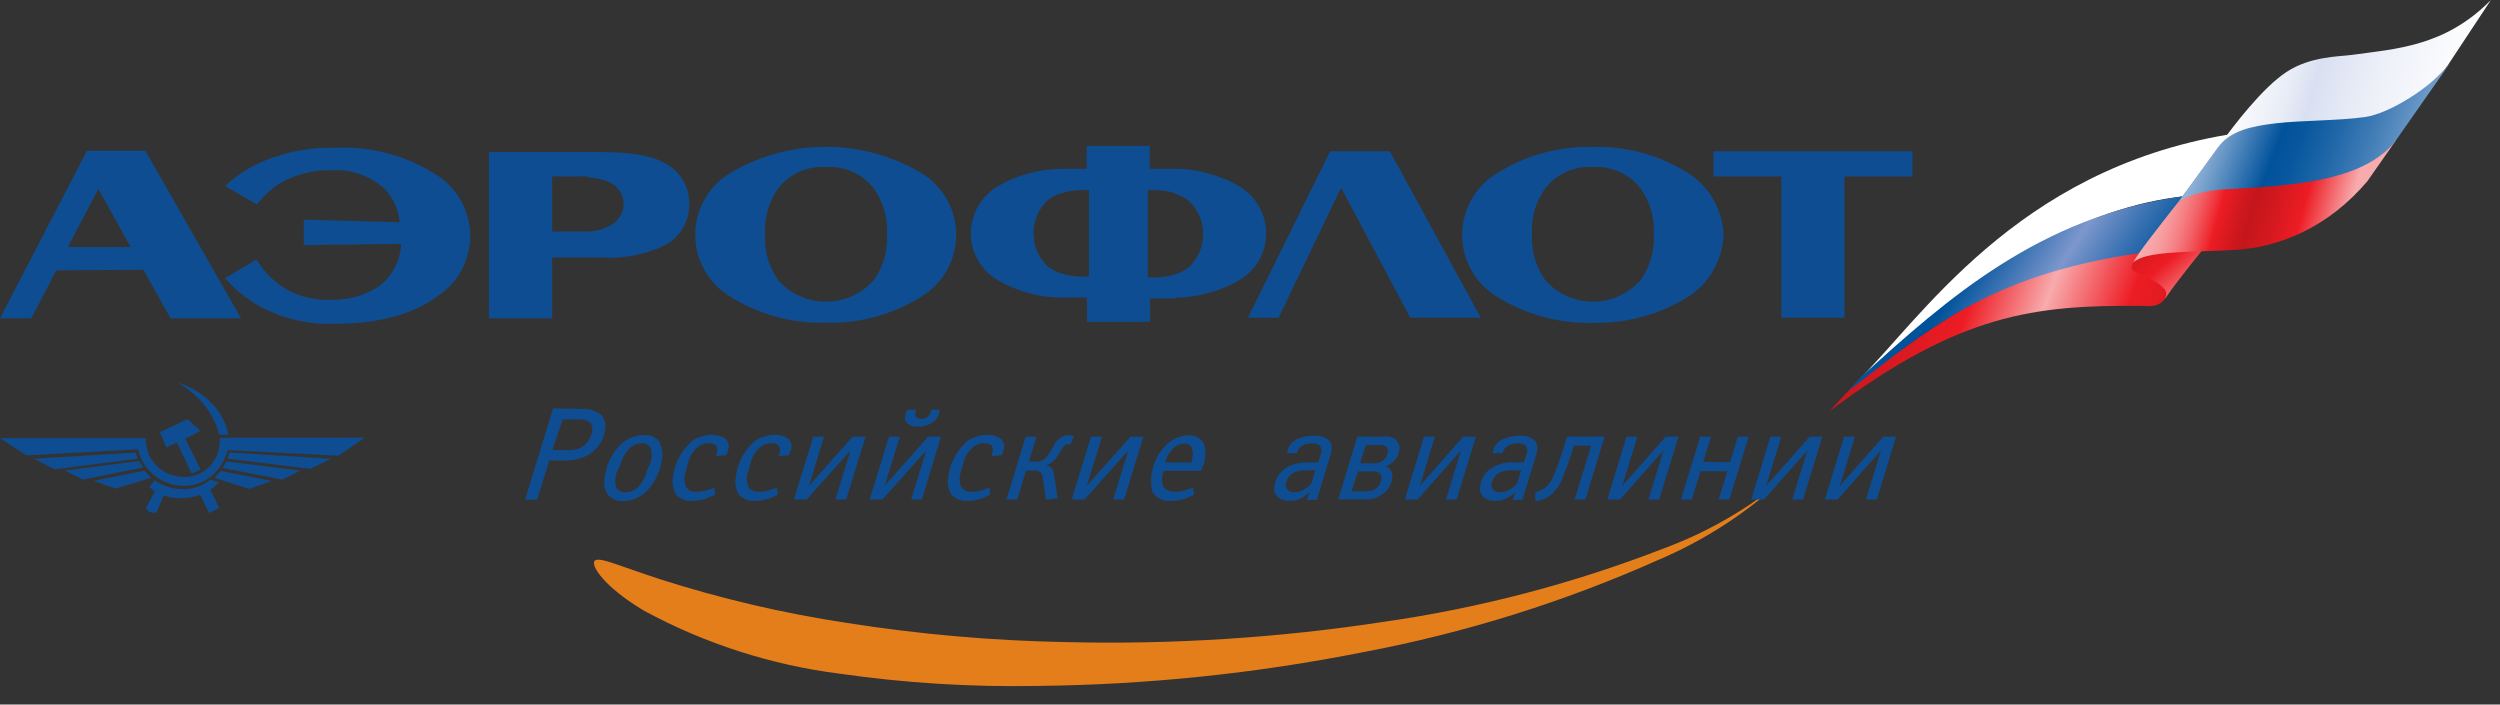 <svg width="110" height="31" viewBox="0 0 110 31" fill="none" xmlns="http://www.w3.org/2000/svg">
<rect x="0" y="0" width="110" height="31" fill="#333333" stroke="none"/>
<path d="M37.255 27.407C40.437 27.909 43.65 28.191 46.87 28.252C51.56 28.367 56.25 28.069 60.888 27.36C65.109 26.756 69.248 25.67 73.223 24.124C75.01 23.462 76.682 22.522 78.175 21.337C76.633 22.712 74.876 23.825 72.975 24.633C68.817 26.488 64.457 27.851 59.983 28.694C55.251 29.635 50.442 30.133 45.617 30.181C42.724 30.234 39.832 30.055 36.967 29.645C33.948 29.265 31.026 28.326 28.35 26.878C26.568 25.82 25.978 24.868 26.166 24.674C26.354 24.479 27.245 24.901 29.041 25.485C31.723 26.344 34.47 26.987 37.255 27.407Z" fill="#E47E1A"/>
<path fill-rule="evenodd" clip-rule="evenodd" d="M56.257 13.98L58.984 8.312H59.037L62.052 13.98H65.155L61.154 6.656H58.528L54.91 13.98H56.257ZM13.367 10.784L17.649 10.73C17.633 11.085 17.542 11.432 17.382 11.749C17.221 12.066 16.994 12.344 16.717 12.566C16.07 13.008 15.296 13.226 14.513 13.189C13.832 13.221 13.157 13.053 12.57 12.707C12.147 12.45 11.778 12.114 11.485 11.715L11.29 11.42L9.897 12.238C10.381 12.789 10.965 13.244 11.618 13.578C12.591 14.06 13.669 14.291 14.754 14.248C15.98 14.248 17.897 14.067 19.277 13.015C19.711 12.726 20.067 12.334 20.313 11.874C20.559 11.414 20.688 10.9 20.688 10.378C20.688 9.857 20.559 9.343 20.313 8.883C20.067 8.423 19.711 8.031 19.277 7.742C17.949 6.865 16.378 6.431 14.788 6.502C13.809 6.474 12.834 6.631 11.913 6.965C11.168 7.232 10.485 7.647 9.903 8.184L11.297 8.988L11.632 8.62C11.96 8.277 12.358 8.007 12.798 7.829C13.356 7.59 13.96 7.475 14.567 7.494C14.992 7.463 15.418 7.519 15.821 7.657C16.224 7.795 16.595 8.013 16.912 8.298C17.3 8.699 17.536 9.222 17.582 9.779L13.367 9.665V10.784ZM70.086 7.347C70.488 7.321 70.89 7.395 71.256 7.561C71.623 7.727 71.944 7.98 72.19 8.298C72.603 8.884 72.806 9.592 72.766 10.308C72.805 11.024 72.602 11.732 72.19 12.318C71.928 12.618 71.605 12.859 71.242 13.024C70.879 13.189 70.485 13.274 70.086 13.274C69.688 13.274 69.294 13.189 68.931 13.024C68.568 12.859 68.245 12.618 67.982 12.318C67.571 11.732 67.368 11.024 67.406 10.308C67.367 9.592 67.57 8.884 67.982 8.298C68.229 7.98 68.549 7.727 68.916 7.561C69.283 7.395 69.684 7.321 70.086 7.347ZM70.086 14.201C71.621 14.242 73.131 13.811 74.415 12.968C74.837 12.667 75.184 12.273 75.43 11.816C75.677 11.36 75.815 10.853 75.835 10.335C75.815 9.817 75.677 9.31 75.43 8.854C75.184 8.397 74.837 8.003 74.415 7.702C73.132 6.856 71.622 6.424 70.086 6.462C68.547 6.427 67.033 6.859 65.744 7.702C65.31 7.991 64.954 8.383 64.708 8.843C64.462 9.303 64.334 9.817 64.334 10.338C64.334 10.86 64.462 11.373 64.708 11.833C64.954 12.293 65.31 12.685 65.744 12.975C67.034 13.815 68.547 14.245 70.086 14.208M46.695 8.506C46.983 8.413 47.284 8.365 47.586 8.365H47.915V12.171H47.586C47.283 12.172 46.983 12.124 46.695 12.03C46.466 11.964 46.254 11.85 46.072 11.695C45.883 11.508 45.732 11.285 45.63 11.04C45.527 10.794 45.474 10.531 45.474 10.265C45.474 9.998 45.527 9.735 45.63 9.489C45.732 9.244 45.883 9.021 46.072 8.834C46.254 8.679 46.466 8.565 46.695 8.499M51.721 13.096C52.704 13.084 53.668 12.821 54.521 12.332C54.885 12.121 55.187 11.818 55.396 11.453C55.605 11.088 55.715 10.675 55.714 10.255C55.708 9.837 55.596 9.428 55.387 9.067C55.178 8.706 54.88 8.404 54.521 8.191C53.667 7.703 52.704 7.44 51.721 7.427H50.588V6.422H47.814V7.427H46.709C45.725 7.437 44.76 7.7 43.908 8.19C43.549 8.404 43.252 8.706 43.043 9.067C42.834 9.428 42.721 9.837 42.715 10.254C42.714 10.675 42.824 11.088 43.034 11.452C43.243 11.817 43.544 12.12 43.908 12.331C44.76 12.824 45.725 13.087 46.709 13.095H47.827V14.161H50.601V13.129H51.721M51.721 8.532C51.95 8.598 52.162 8.713 52.343 8.867C52.533 9.055 52.683 9.277 52.786 9.523C52.888 9.768 52.941 10.032 52.941 10.298C52.941 10.564 52.888 10.828 52.786 11.073C52.683 11.319 52.533 11.541 52.343 11.728C52.162 11.883 51.95 11.997 51.721 12.064C51.428 12.158 51.123 12.205 50.816 12.204H50.501V8.365H50.816C51.123 8.365 51.428 8.413 51.721 8.506M36.35 7.347C36.751 7.323 37.152 7.397 37.519 7.563C37.885 7.729 38.206 7.981 38.454 8.298C38.867 8.884 39.07 9.592 39.03 10.308C39.069 11.024 38.866 11.732 38.454 12.318C38.19 12.619 37.865 12.859 37.502 13.024C37.138 13.189 36.743 13.274 36.343 13.274C35.943 13.274 35.548 13.189 35.184 13.024C34.821 12.859 34.496 12.619 34.232 12.318C33.821 11.732 33.621 11.023 33.663 10.308C33.619 9.593 33.82 8.884 34.232 8.298C34.48 7.98 34.802 7.727 35.17 7.561C35.538 7.395 35.94 7.321 36.343 7.347M36.343 14.201C37.878 14.24 39.388 13.809 40.672 12.968C41.103 12.677 41.456 12.284 41.7 11.824C41.944 11.364 42.071 10.852 42.071 10.332C42.071 9.811 41.944 9.299 41.7 8.839C41.456 8.379 41.103 7.987 40.672 7.695C39.37 6.886 37.868 6.458 36.336 6.458C34.804 6.458 33.303 6.886 32.001 7.695C31.567 7.985 31.211 8.377 30.965 8.837C30.719 9.296 30.591 9.81 30.591 10.332C30.591 10.853 30.719 11.367 30.965 11.827C31.211 12.287 31.567 12.679 32.001 12.968C33.289 13.811 34.804 14.242 36.343 14.201ZM25.87 11.326H26.386C27.393 11.407 28.403 11.212 29.308 10.764C29.624 10.584 29.886 10.323 30.065 10.007C30.244 9.69 30.334 9.331 30.326 8.968C30.333 8.61 30.242 8.257 30.062 7.948C29.883 7.638 29.622 7.384 29.308 7.212C28.638 6.817 27.76 6.69 26.265 6.69H21.515V14.007H24.296V11.326H25.87ZM25.87 7.815C26.25 7.814 26.624 7.911 26.956 8.097C27.1 8.188 27.22 8.313 27.304 8.462C27.388 8.61 27.434 8.777 27.438 8.948C27.442 9.135 27.396 9.32 27.306 9.483C27.215 9.647 27.083 9.783 26.922 9.879C26.603 10.075 26.238 10.181 25.864 10.188H24.296V7.762H25.582C25.678 7.755 25.774 7.755 25.87 7.762V7.815ZM4.362 8.378L5.749 10.871H2.982L4.322 8.325H4.362V8.378ZM6.312 11.869L7.504 14.007H10.607L6.399 6.636H3.826L0 14.007H1.38L2.472 11.896L6.312 11.869ZM75.393 7.762H78.381V13.98H81.155V7.762H84.15V6.656H75.393V7.762ZM3.645 21.102L2.854 20.707L6.124 20.285C6.184 20.385 6.238 20.473 6.305 20.566L3.645 21.102ZM12.429 21.102L13.22 20.707L9.964 20.299C9.921 20.403 9.862 20.5 9.789 20.587L12.429 21.102ZM11.953 21.163L10.962 21.511L9.555 21.062L9.434 21.022C9.48 20.983 9.521 20.938 9.555 20.888C9.615 20.841 9.662 20.774 9.715 20.721L11.953 21.163ZM14.567 20.184L13.662 20.627L10.017 20.184C10.017 20.097 10.077 20.004 10.104 19.91L14.567 20.184ZM14.888 20.051L16.047 19.26H9.675C9.683 19.511 9.642 19.761 9.555 19.997C9.444 20.297 9.241 20.554 8.975 20.731C8.709 20.908 8.393 20.996 8.074 20.982C7.76 20.981 7.452 20.892 7.185 20.725C6.919 20.558 6.704 20.32 6.567 20.037C6.462 19.799 6.409 19.54 6.412 19.28H0L1.172 20.037L6.071 19.769C6.152 20.119 6.323 20.443 6.566 20.707C6.757 20.916 6.988 21.084 7.247 21.199C7.505 21.314 7.784 21.375 8.067 21.377C8.349 21.384 8.628 21.328 8.884 21.212C9.141 21.096 9.368 20.923 9.548 20.707C9.772 20.446 9.932 20.136 10.017 19.803L14.888 20.051ZM9.528 22.107L9.649 22.349L9.528 22.409L9.193 22.57L8.811 21.772C8.564 21.863 8.304 21.913 8.041 21.92C7.756 21.932 7.472 21.891 7.203 21.799L6.881 22.563C6.762 22.579 6.642 22.553 6.54 22.489C6.511 22.473 6.487 22.45 6.467 22.424C6.448 22.397 6.433 22.367 6.426 22.335L6.54 22.134L6.814 21.612C6.728 21.56 6.647 21.499 6.573 21.431L6.801 21.136C7.168 21.383 7.598 21.518 8.041 21.524C8.486 21.531 8.919 21.381 9.267 21.102L9.521 21.183L9.629 21.223L9.521 21.317C9.446 21.41 9.355 21.489 9.253 21.551L9.528 22.107ZM9.528 17.987C9.787 18.322 9.966 18.711 10.051 19.126H9.642C9.614 18.996 9.576 18.868 9.528 18.744C9.233 18.015 8.714 17.398 8.047 16.982C7.96 16.928 7.886 16.868 7.799 16.821L8.047 16.908C8.625 17.132 9.135 17.501 9.528 17.98L9.528 17.987ZM8.422 20.821C8.566 20.792 8.702 20.73 8.818 20.64L8.148 19.3L8.818 18.958L8.248 18.436L8.021 18.55L7.036 19.019L7.324 19.689L7.786 19.468L8.422 20.821ZM6.667 21.022L6.553 20.922C6.48 20.858 6.415 20.786 6.359 20.707L4.127 21.156L5.079 21.498L6.667 21.022ZM6.057 20.184C6.022 20.094 5.991 20.003 5.963 19.91L1.494 20.184L2.399 20.647L6.057 20.184H6.057ZM26.46 18.261C26.214 18.061 25.899 17.964 25.582 17.993L24.336 17.966L23.103 21.987H23.632L24.168 20.258H24.966C25.35 20.258 25.724 20.139 26.038 19.916C26.2 19.794 26.335 19.64 26.436 19.464C26.538 19.288 26.603 19.093 26.627 18.891C26.649 18.78 26.645 18.666 26.616 18.557C26.587 18.448 26.534 18.347 26.46 18.261ZM25.093 19.803H24.303L24.758 18.456H25.515C25.681 18.443 25.844 18.496 25.971 18.603C26.054 18.712 26.086 18.851 26.058 18.985C26.014 19.232 25.883 19.455 25.689 19.615C25.516 19.741 25.307 19.806 25.093 19.803ZM29.127 20.185C29.173 19.958 29.142 19.722 29.039 19.514L29.073 19.501C28.993 19.38 28.881 19.284 28.75 19.221C28.619 19.159 28.474 19.133 28.329 19.146C27.976 19.15 27.636 19.275 27.364 19.501C26.94 19.902 26.672 20.441 26.607 21.022C26.561 21.249 26.592 21.485 26.695 21.692C26.774 21.813 26.886 21.911 27.017 21.973C27.148 22.036 27.294 22.061 27.438 22.047C27.779 22.035 28.107 21.91 28.37 21.692C28.792 21.295 29.06 20.761 29.127 20.185ZM28.624 19.695C28.701 19.947 28.685 20.219 28.577 20.459L28.463 20.707C28.399 20.999 28.25 21.265 28.035 21.471C27.89 21.592 27.707 21.658 27.518 21.659C27.442 21.666 27.364 21.653 27.295 21.62C27.225 21.587 27.166 21.535 27.123 21.471C27.041 21.22 27.058 20.947 27.17 20.707L27.291 20.459C27.361 20.189 27.497 19.941 27.686 19.736C27.831 19.593 28.026 19.512 28.229 19.508C28.305 19.501 28.382 19.515 28.452 19.548C28.521 19.581 28.581 19.632 28.624 19.695Z" fill="#0E4D92"/>
<path d="M31.462 21.766C31.342 21.827 31.219 21.88 31.093 21.927C30.879 22.006 30.651 22.045 30.423 22.041C30.298 22.046 30.174 22.024 30.058 21.976C29.942 21.929 29.838 21.857 29.753 21.766C29.621 21.552 29.568 21.298 29.605 21.049C29.636 20.724 29.73 20.407 29.883 20.119C30.036 19.83 30.244 19.575 30.497 19.367C30.75 19.215 31.039 19.134 31.334 19.133C31.528 19.129 31.718 19.18 31.884 19.28C32.022 19.375 32.09 19.544 32.058 19.709C32.04 19.822 32.001 19.931 31.944 20.031L31.488 20.071C31.527 20.006 31.552 19.933 31.56 19.858C31.568 19.783 31.56 19.707 31.535 19.635C31.492 19.585 31.436 19.547 31.375 19.524C31.312 19.5 31.246 19.493 31.18 19.501C31.041 19.5 30.904 19.537 30.785 19.608C30.524 19.788 30.344 20.062 30.282 20.372L30.175 20.734C30.091 20.95 30.091 21.189 30.175 21.404C30.223 21.487 30.295 21.553 30.381 21.595C30.466 21.636 30.563 21.652 30.657 21.639C30.803 21.64 30.948 21.617 31.086 21.572C31.204 21.54 31.318 21.497 31.428 21.444L31.462 21.766ZM34.222 21.766C34.102 21.826 33.979 21.88 33.853 21.927C33.639 22.006 33.412 22.045 33.183 22.041C33.059 22.046 32.934 22.024 32.819 21.976C32.703 21.929 32.599 21.857 32.513 21.766C32.38 21.552 32.328 21.298 32.366 21.049C32.397 20.724 32.491 20.408 32.644 20.119C32.797 19.831 33.005 19.575 33.257 19.367C33.51 19.216 33.8 19.135 34.095 19.133C34.288 19.129 34.478 19.18 34.644 19.28C34.782 19.375 34.851 19.544 34.818 19.709C34.799 19.822 34.761 19.931 34.704 20.031L34.249 20.071C34.288 20.006 34.312 19.933 34.319 19.858C34.326 19.782 34.316 19.706 34.289 19.635C34.246 19.585 34.191 19.546 34.129 19.523C34.067 19.499 34 19.492 33.934 19.501C33.793 19.499 33.653 19.536 33.532 19.608C33.272 19.789 33.092 20.062 33.029 20.372L32.922 20.734C32.839 20.95 32.839 21.189 32.922 21.404C32.971 21.487 33.044 21.554 33.131 21.595C33.218 21.637 33.316 21.652 33.411 21.639C33.557 21.64 33.702 21.617 33.84 21.572C33.958 21.54 34.072 21.497 34.182 21.444L34.222 21.766ZM37.23 21.98H36.755L37.425 19.816L35.495 21.98H34.932L35.783 19.213H36.259L35.596 21.377L37.519 19.213H38.088L37.23 21.98Z" fill="#0E4D92"/>
<path fill-rule="evenodd" clip-rule="evenodd" d="M41.308 18.201C41.326 18.144 41.34 18.086 41.348 18.027H40.966V18.101C40.941 18.204 40.879 18.294 40.792 18.355C40.714 18.41 40.619 18.436 40.524 18.429C40.484 18.434 40.443 18.43 40.405 18.417C40.367 18.404 40.332 18.383 40.303 18.355C40.28 18.316 40.268 18.27 40.268 18.225C40.268 18.179 40.28 18.134 40.303 18.094V18.027H39.928C39.875 18.118 39.839 18.218 39.82 18.322C39.812 18.381 39.819 18.442 39.84 18.498C39.861 18.554 39.896 18.604 39.941 18.643C40.074 18.741 40.239 18.787 40.403 18.771C40.59 18.777 40.775 18.733 40.939 18.643C41.03 18.602 41.11 18.54 41.173 18.464C41.237 18.387 41.283 18.297 41.308 18.201ZM40.088 21.98H40.564L41.401 19.213H40.839L38.922 21.377L39.593 19.213H39.117L38.266 21.98H38.828L40.758 19.816L40.088 21.98Z" fill="#0E4D92"/>
<path d="M43.571 21.766C43.451 21.826 43.328 21.88 43.203 21.927C42.988 22.006 42.761 22.045 42.533 22.041C42.408 22.046 42.283 22.024 42.168 21.976C42.052 21.929 41.948 21.857 41.862 21.766C41.73 21.552 41.677 21.298 41.715 21.049C41.746 20.723 41.842 20.407 41.996 20.118C42.15 19.83 42.36 19.574 42.613 19.367C42.866 19.216 43.156 19.135 43.45 19.133C43.644 19.129 43.834 19.18 44 19.28C44.14 19.374 44.209 19.544 44.174 19.709C44.158 19.822 44.122 19.931 44.067 20.03L43.611 20.071C43.651 20.006 43.675 19.933 43.682 19.858C43.689 19.782 43.679 19.706 43.651 19.635C43.611 19.568 43.504 19.501 43.303 19.501C43.162 19.499 43.023 19.536 42.901 19.608C42.639 19.787 42.456 20.061 42.392 20.372L42.285 20.734C42.202 20.95 42.202 21.189 42.285 21.404C42.334 21.486 42.405 21.552 42.491 21.593C42.577 21.635 42.672 21.651 42.767 21.639C42.913 21.64 43.057 21.617 43.196 21.572C43.313 21.54 43.428 21.497 43.538 21.444L43.571 21.766ZM46.017 21.98L45.896 21.109C45.895 20.996 45.86 20.887 45.796 20.794C45.761 20.762 45.719 20.738 45.674 20.723C45.629 20.708 45.582 20.702 45.534 20.707H45.146L44.757 21.98H44.281L45.132 19.213H45.608L45.273 20.312H45.608C45.73 20.316 45.85 20.281 45.95 20.212C46.038 20.137 46.11 20.046 46.164 19.944L46.359 19.629C46.449 19.437 46.603 19.283 46.794 19.193C46.867 19.166 46.944 19.152 47.022 19.153C47.102 19.154 47.181 19.168 47.257 19.193L47.089 19.562C47.055 19.547 47.019 19.539 46.982 19.539C46.945 19.539 46.908 19.547 46.874 19.562C46.812 19.619 46.759 19.687 46.72 19.762L46.566 20.004C46.506 20.126 46.419 20.234 46.312 20.319C46.229 20.382 46.136 20.429 46.037 20.459C46.131 20.486 46.215 20.539 46.278 20.614C46.334 20.703 46.371 20.804 46.385 20.908L46.533 21.927L46.017 21.981V21.98ZM49.461 21.98H48.978L49.648 19.816L47.719 21.98H47.156L48.007 19.213H48.489L47.819 21.377L49.742 19.213H50.312L49.461 21.98Z" fill="#0E4D92"/>
<path fill-rule="evenodd" clip-rule="evenodd" d="M51.184 21.411C51.113 21.209 51.113 20.989 51.184 20.788L51.204 20.714H52.852L52.893 20.593C53.059 20.248 53.083 19.851 52.96 19.488C52.888 19.378 52.788 19.289 52.67 19.231C52.552 19.174 52.42 19.149 52.29 19.159C51.95 19.166 51.624 19.294 51.372 19.521C51.083 19.784 50.869 20.118 50.752 20.49C50.634 20.861 50.617 21.258 50.702 21.639C50.785 21.774 50.904 21.883 51.046 21.954C51.188 22.025 51.347 22.055 51.506 22.04C51.734 22.044 51.961 22.005 52.176 21.927C52.302 21.88 52.425 21.827 52.544 21.766L52.49 21.444C52.381 21.497 52.267 21.54 52.149 21.571C52.01 21.615 51.866 21.638 51.72 21.639C51.619 21.649 51.516 21.634 51.422 21.595C51.328 21.555 51.246 21.491 51.184 21.411ZM52.437 20.238V20.352H51.285V20.291C51.348 20.069 51.471 19.867 51.64 19.709C51.773 19.585 51.948 19.518 52.129 19.521C52.191 19.516 52.253 19.529 52.308 19.559C52.362 19.589 52.407 19.634 52.437 19.689C52.503 19.866 52.503 20.061 52.437 20.238ZM57.255 21.92C57.394 21.847 57.521 21.752 57.63 21.638L57.509 21.994H57.938L58.487 20.205C58.534 20.081 58.567 19.953 58.588 19.823C58.615 19.688 58.594 19.548 58.528 19.427C58.442 19.338 58.337 19.268 58.221 19.224C58.105 19.18 57.981 19.163 57.858 19.173C57.566 19.165 57.276 19.227 57.013 19.354C56.906 19.412 56.815 19.495 56.748 19.597C56.682 19.699 56.642 19.815 56.631 19.937H57.06C57.076 19.867 57.106 19.801 57.149 19.743C57.191 19.685 57.246 19.637 57.308 19.602C57.437 19.537 57.58 19.505 57.724 19.508C57.845 19.495 57.967 19.528 58.065 19.602C58.156 19.708 58.175 19.859 58.112 19.984L58.005 20.345H57.596C57.246 20.326 56.897 20.407 56.591 20.58C56.451 20.668 56.332 20.785 56.243 20.924C56.154 21.063 56.097 21.22 56.075 21.384C56.057 21.476 56.062 21.572 56.092 21.661C56.121 21.75 56.173 21.83 56.243 21.893C56.392 22 56.575 22.05 56.759 22.034C56.931 22.043 57.103 22.003 57.255 21.92V21.92ZM57.449 20.694H57.878L57.697 21.283C57.607 21.381 57.503 21.465 57.389 21.531C57.262 21.616 57.112 21.66 56.96 21.659C56.901 21.664 56.841 21.657 56.785 21.636C56.729 21.615 56.679 21.581 56.638 21.538C56.61 21.504 56.59 21.464 56.579 21.421C56.569 21.378 56.568 21.333 56.578 21.29C56.591 21.199 56.623 21.111 56.671 21.033C56.719 20.954 56.783 20.887 56.859 20.834C57.036 20.727 57.242 20.678 57.449 20.694ZM59.72 19.213H60.94C61.146 19.184 61.354 19.262 61.489 19.421C61.566 19.532 61.595 19.669 61.57 19.802C61.544 19.994 61.454 20.171 61.315 20.305C61.215 20.407 61.09 20.481 60.953 20.519C61.056 20.545 61.145 20.61 61.201 20.701C61.257 20.8 61.278 20.916 61.261 21.029C61.244 21.171 61.197 21.307 61.123 21.429C61.049 21.552 60.95 21.657 60.833 21.739C60.611 21.901 60.343 21.983 60.069 21.974H58.883L59.72 19.213ZM59.459 21.618H60.129C60.272 21.624 60.413 21.584 60.531 21.504C60.6 21.453 60.658 21.388 60.701 21.313C60.743 21.238 60.77 21.155 60.779 21.069C60.788 21.025 60.785 20.98 60.771 20.938C60.757 20.895 60.732 20.857 60.698 20.828C60.62 20.768 60.523 20.737 60.424 20.741H59.754L59.459 21.618ZM60.444 20.386H59.841L60.096 19.581H60.725C60.817 19.576 60.909 19.599 60.987 19.648C61.056 19.705 61.087 19.796 61.067 19.883C61.058 19.962 61.032 20.037 60.992 20.105C60.951 20.173 60.897 20.232 60.833 20.278C60.718 20.356 60.582 20.393 60.444 20.386Z" fill="#0E4D92"/>
<path d="M64.091 21.98H63.621L64.285 19.816L62.375 21.98H61.812L62.657 19.213H63.132L62.476 21.377L64.379 19.213H64.942L64.091 21.98Z" fill="#0E4D92"/>
<path fill-rule="evenodd" clip-rule="evenodd" d="M66.301 21.92C66.442 21.848 66.572 21.753 66.683 21.638L66.555 21.994H66.984L67.534 20.205C67.579 20.081 67.613 19.953 67.634 19.823C67.659 19.688 67.638 19.548 67.574 19.427C67.488 19.338 67.383 19.269 67.267 19.225C67.151 19.181 67.027 19.163 66.903 19.173C66.614 19.165 66.327 19.227 66.066 19.354C65.959 19.412 65.868 19.495 65.802 19.597C65.735 19.699 65.695 19.816 65.684 19.937H66.113C66.128 19.866 66.158 19.8 66.201 19.743C66.244 19.685 66.298 19.637 66.361 19.602C66.49 19.537 66.632 19.505 66.776 19.508C66.898 19.495 67.02 19.528 67.118 19.602C67.211 19.707 67.229 19.858 67.165 19.984L67.058 20.345H66.649C66.298 20.325 65.949 20.406 65.644 20.58C65.504 20.668 65.385 20.785 65.296 20.924C65.207 21.063 65.149 21.22 65.128 21.384C65.109 21.476 65.115 21.571 65.144 21.661C65.174 21.75 65.226 21.83 65.296 21.893C65.445 22.001 65.628 22.051 65.811 22.034C65.982 22.042 66.151 22.003 66.301 21.92ZM66.501 20.694H66.93L66.749 21.284C66.66 21.382 66.556 21.466 66.441 21.531C66.314 21.616 66.165 21.66 66.013 21.659C65.953 21.665 65.893 21.657 65.838 21.636C65.782 21.615 65.731 21.581 65.691 21.538C65.662 21.504 65.642 21.464 65.632 21.421C65.621 21.378 65.621 21.333 65.63 21.29C65.644 21.199 65.675 21.111 65.724 21.033C65.772 20.954 65.836 20.887 65.912 20.834C66.089 20.727 66.295 20.678 66.501 20.694Z" fill="#0E4D92"/>
<path d="M69.759 21.98H69.283L70.014 19.608H69.257L69.156 19.917C69.04 20.284 68.908 20.646 68.761 21.002C68.649 21.336 68.439 21.628 68.158 21.839C67.975 21.955 67.769 22.028 67.555 22.054V21.652C67.711 21.619 67.859 21.555 67.99 21.464C68.166 21.314 68.298 21.12 68.372 20.901C68.486 20.627 68.707 20.017 68.814 19.662L68.955 19.206H70.603L69.759 21.98ZM73.002 21.98H72.526L73.197 19.816L71.28 21.98H70.724L71.568 19.213H72.044L71.381 21.377L73.29 19.213H73.853L73.002 21.98ZM76.091 21.98H75.622L76.004 20.734H74.825L74.436 21.98H73.96L74.811 19.213H75.287L74.938 20.332H76.125L76.466 19.213H76.942L76.091 21.98ZM79.334 21.98H78.858L79.528 19.816L77.612 21.98H77.056L77.9 19.213H78.376L77.713 21.377L79.622 19.213H80.185L79.334 21.98ZM82.577 21.98H82.101L82.765 19.816L80.855 21.98H80.292L81.143 19.213H81.612L80.955 21.377L82.865 19.213H83.428L82.577 21.98Z" fill="#0E4D92"/>
<path d="M96.813 10.941C90.192 10.998 87.2 12.676 81.62 16.887L80.477 18.109C86.225 13.785 89.528 13.419 94.259 13.459C94.698 13.487 95.118 13.511 95.384 12.927L96.813 10.941Z" fill="url(#paint0_linear_3383_14936)"/>
<path d="M98.039 5.921C88.647 7.498 84.501 14.072 81.625 16.881C87.237 11.527 91.918 9.113 96.032 8.641C96.397 8.143 97.656 6.48 98.04 5.921L98.039 5.921Z" fill="url(#paint1_linear_3383_14936)"/>
<path d="M96.023 8.642C89.766 9.527 85.674 13.134 81.902 16.572C81.797 16.681 81.415 17.115 81.305 17.218C84.592 14.701 87.353 12.094 94.21 11.127C94.551 10.726 95.551 9.368 96.023 8.642Z" fill="url(#paint2_linear_3383_14936)"/>
<path d="M96.152 10.717C95.061 10.717 93.955 11.253 93.849 11.559C93.668 12.066 93.951 11.851 94.772 12.356C95.468 12.781 95.322 12.934 95.258 13.151C95.891 12.219 97.031 10.855 97.031 10.855C96.754 10.758 96.453 10.717 96.152 10.717Z" fill="url(#paint3_linear_3383_14936)"/>
<path d="M107.842 2.719C105.924 5.334 101.557 5.106 100.197 5.292C98.92 5.47 98.107 5.802 97.596 6.474L95.797 8.953C96.189 8.59 97.373 8.413 98.652 8.379H98.997C99.168 8.374 99.36 8.364 99.561 8.357C101.38 8.283 103.905 8.021 105.368 6.251L107.576 3.094L107.842 2.719Z" fill="url(#paint4_linear_3383_14936)"/>
<path d="M109.6 0C107.575 2.066 105.363 2.151 103.488 2.415C102.926 2.491 101.66 2.472 100.603 3.168C99.551 3.86 98.288 5.513 97.664 6.381C98.244 5.741 99.014 5.56 100.134 5.426C101.267 5.293 102.9 5.315 104.062 5.149C105.17 4.998 107.065 3.757 107.695 2.884L109.6 0Z" fill="url(#paint5_linear_3383_14936)"/>
<path d="M105.437 6.153C104.588 7.277 103.076 7.785 101.259 8.049C99.878 8.245 98.309 8.304 97.858 8.332C97.083 8.366 96.057 8.621 95.774 8.974C94.904 10.089 94.078 11.127 93.852 11.559C94.382 11.047 96.121 11.104 98.237 11.004C100.339 10.902 102.476 9.96 104.163 7.976L105.437 6.153Z" fill="url(#paint6_linear_3383_14936)"/>
<defs>
<linearGradient id="paint0_linear_3383_14936" x1="79.216" y1="20.106" x2="94.102" y2="25.429" gradientUnits="userSpaceOnUse">
<stop stop-color="#C4161C"/>
<stop offset="0.3" stop-color="#ED1C24"/>
<stop offset="0.5" stop-color="#F8ABAD"/>
<stop offset="0.719" stop-color="#ED1C24"/>
<stop offset="1" stop-color="#C4161C"/>
</linearGradient>
<linearGradient id="paint1_linear_3383_14936" x1="84.846" y1="7.836" x2="92.066" y2="19.562" gradientUnits="userSpaceOnUse">
<stop stop-color="white"/>
<stop offset="0.343" stop-color="white"/>
<stop offset="0.55" stop-color="white"/>
<stop offset="0.91" stop-color="#C7D2EC"/>
<stop offset="1" stop-color="#C7D2EC"/>
</linearGradient>
<linearGradient id="paint2_linear_3383_14936" x1="83.379" y1="15.114" x2="90.4" y2="19.739" gradientUnits="userSpaceOnUse">
<stop stop-color="#00529B"/>
<stop offset="0.107" stop-color="#00529B"/>
<stop offset="0.5" stop-color="#7D97CD"/>
<stop offset="0.527" stop-color="#7492C9"/>
<stop offset="0.732" stop-color="#3670B1"/>
<stop offset="0.882" stop-color="#0F5AA1"/>
<stop offset="0.961" stop-color="#00529B"/>
<stop offset="1" stop-color="#00529B"/>
</linearGradient>
<linearGradient id="paint3_linear_3383_14936" x1="93.045" y1="10.396" x2="96.15" y2="13.938" gradientUnits="userSpaceOnUse">
<stop stop-color="#C4161C"/>
<stop offset="0.5" stop-color="#ED1C24"/>
<stop offset="1" stop-color="#F8ABAD"/>
</linearGradient>
<linearGradient id="paint4_linear_3383_14936" x1="93.844" y1="8.001" x2="107.551" y2="13.04" gradientUnits="userSpaceOnUse">
<stop stop-color="#C7D6EE"/>
<stop offset="0.073" stop-color="#C7D6EE"/>
<stop offset="0.118" stop-color="#AFC6E4"/>
<stop offset="0.214" stop-color="#719DCA"/>
<stop offset="0.352" stop-color="#0E5BA1"/>
<stop offset="0.371" stop-color="#00529B"/>
<stop offset="0.43" stop-color="#08579E"/>
<stop offset="0.522" stop-color="#1E66A8"/>
<stop offset="0.636" stop-color="#437EB7"/>
<stop offset="0.767" stop-color="#75A0CC"/>
<stop offset="0.912" stop-color="#B5CAE7"/>
<stop offset="0.949" stop-color="#C7D6EE"/>
<stop offset="1" stop-color="#C7D6EE"/>
</linearGradient>
<linearGradient id="paint5_linear_3383_14936" x1="92.453" y1="7.626" x2="114.279" y2="13.662" gradientUnits="userSpaceOnUse">
<stop stop-color="white"/>
<stop offset="0.174" stop-color="white"/>
<stop offset="0.23" stop-color="#F9FAFD"/>
<stop offset="0.306" stop-color="#E8ECF6"/>
<stop offset="0.354" stop-color="#D9E0F1"/>
<stop offset="0.469" stop-color="#EDF0F8"/>
<stop offset="0.592" stop-color="#FAFBFD"/>
<stop offset="0.7" stop-color="white"/>
<stop offset="1" stop-color="white"/>
</linearGradient>
<linearGradient id="paint6_linear_3383_14936" x1="92.327" y1="15.614" x2="101.324" y2="18.105" gradientUnits="userSpaceOnUse">
<stop stop-color="#F8ABAD"/>
<stop offset="0.056" stop-color="#F8ABAD"/>
<stop offset="0.101" stop-color="#F8A6A8"/>
<stop offset="0.156" stop-color="#F6979A"/>
<stop offset="0.215" stop-color="#F57E82"/>
<stop offset="0.278" stop-color="#F25C62"/>
<stop offset="0.343" stop-color="#EF3138"/>
<stop offset="0.371" stop-color="#ED1C24"/>
<stop offset="0.46" stop-color="#D1181E"/>
<stop offset="0.517" stop-color="#C4161C"/>
<stop offset="0.607" stop-color="#D1181E"/>
<stop offset="0.747" stop-color="#ED1C24"/>
<stop offset="0.961" stop-color="#F8ABAD"/>
<stop offset="1" stop-color="#F8ABAD"/>
</linearGradient>
</defs>
</svg>
